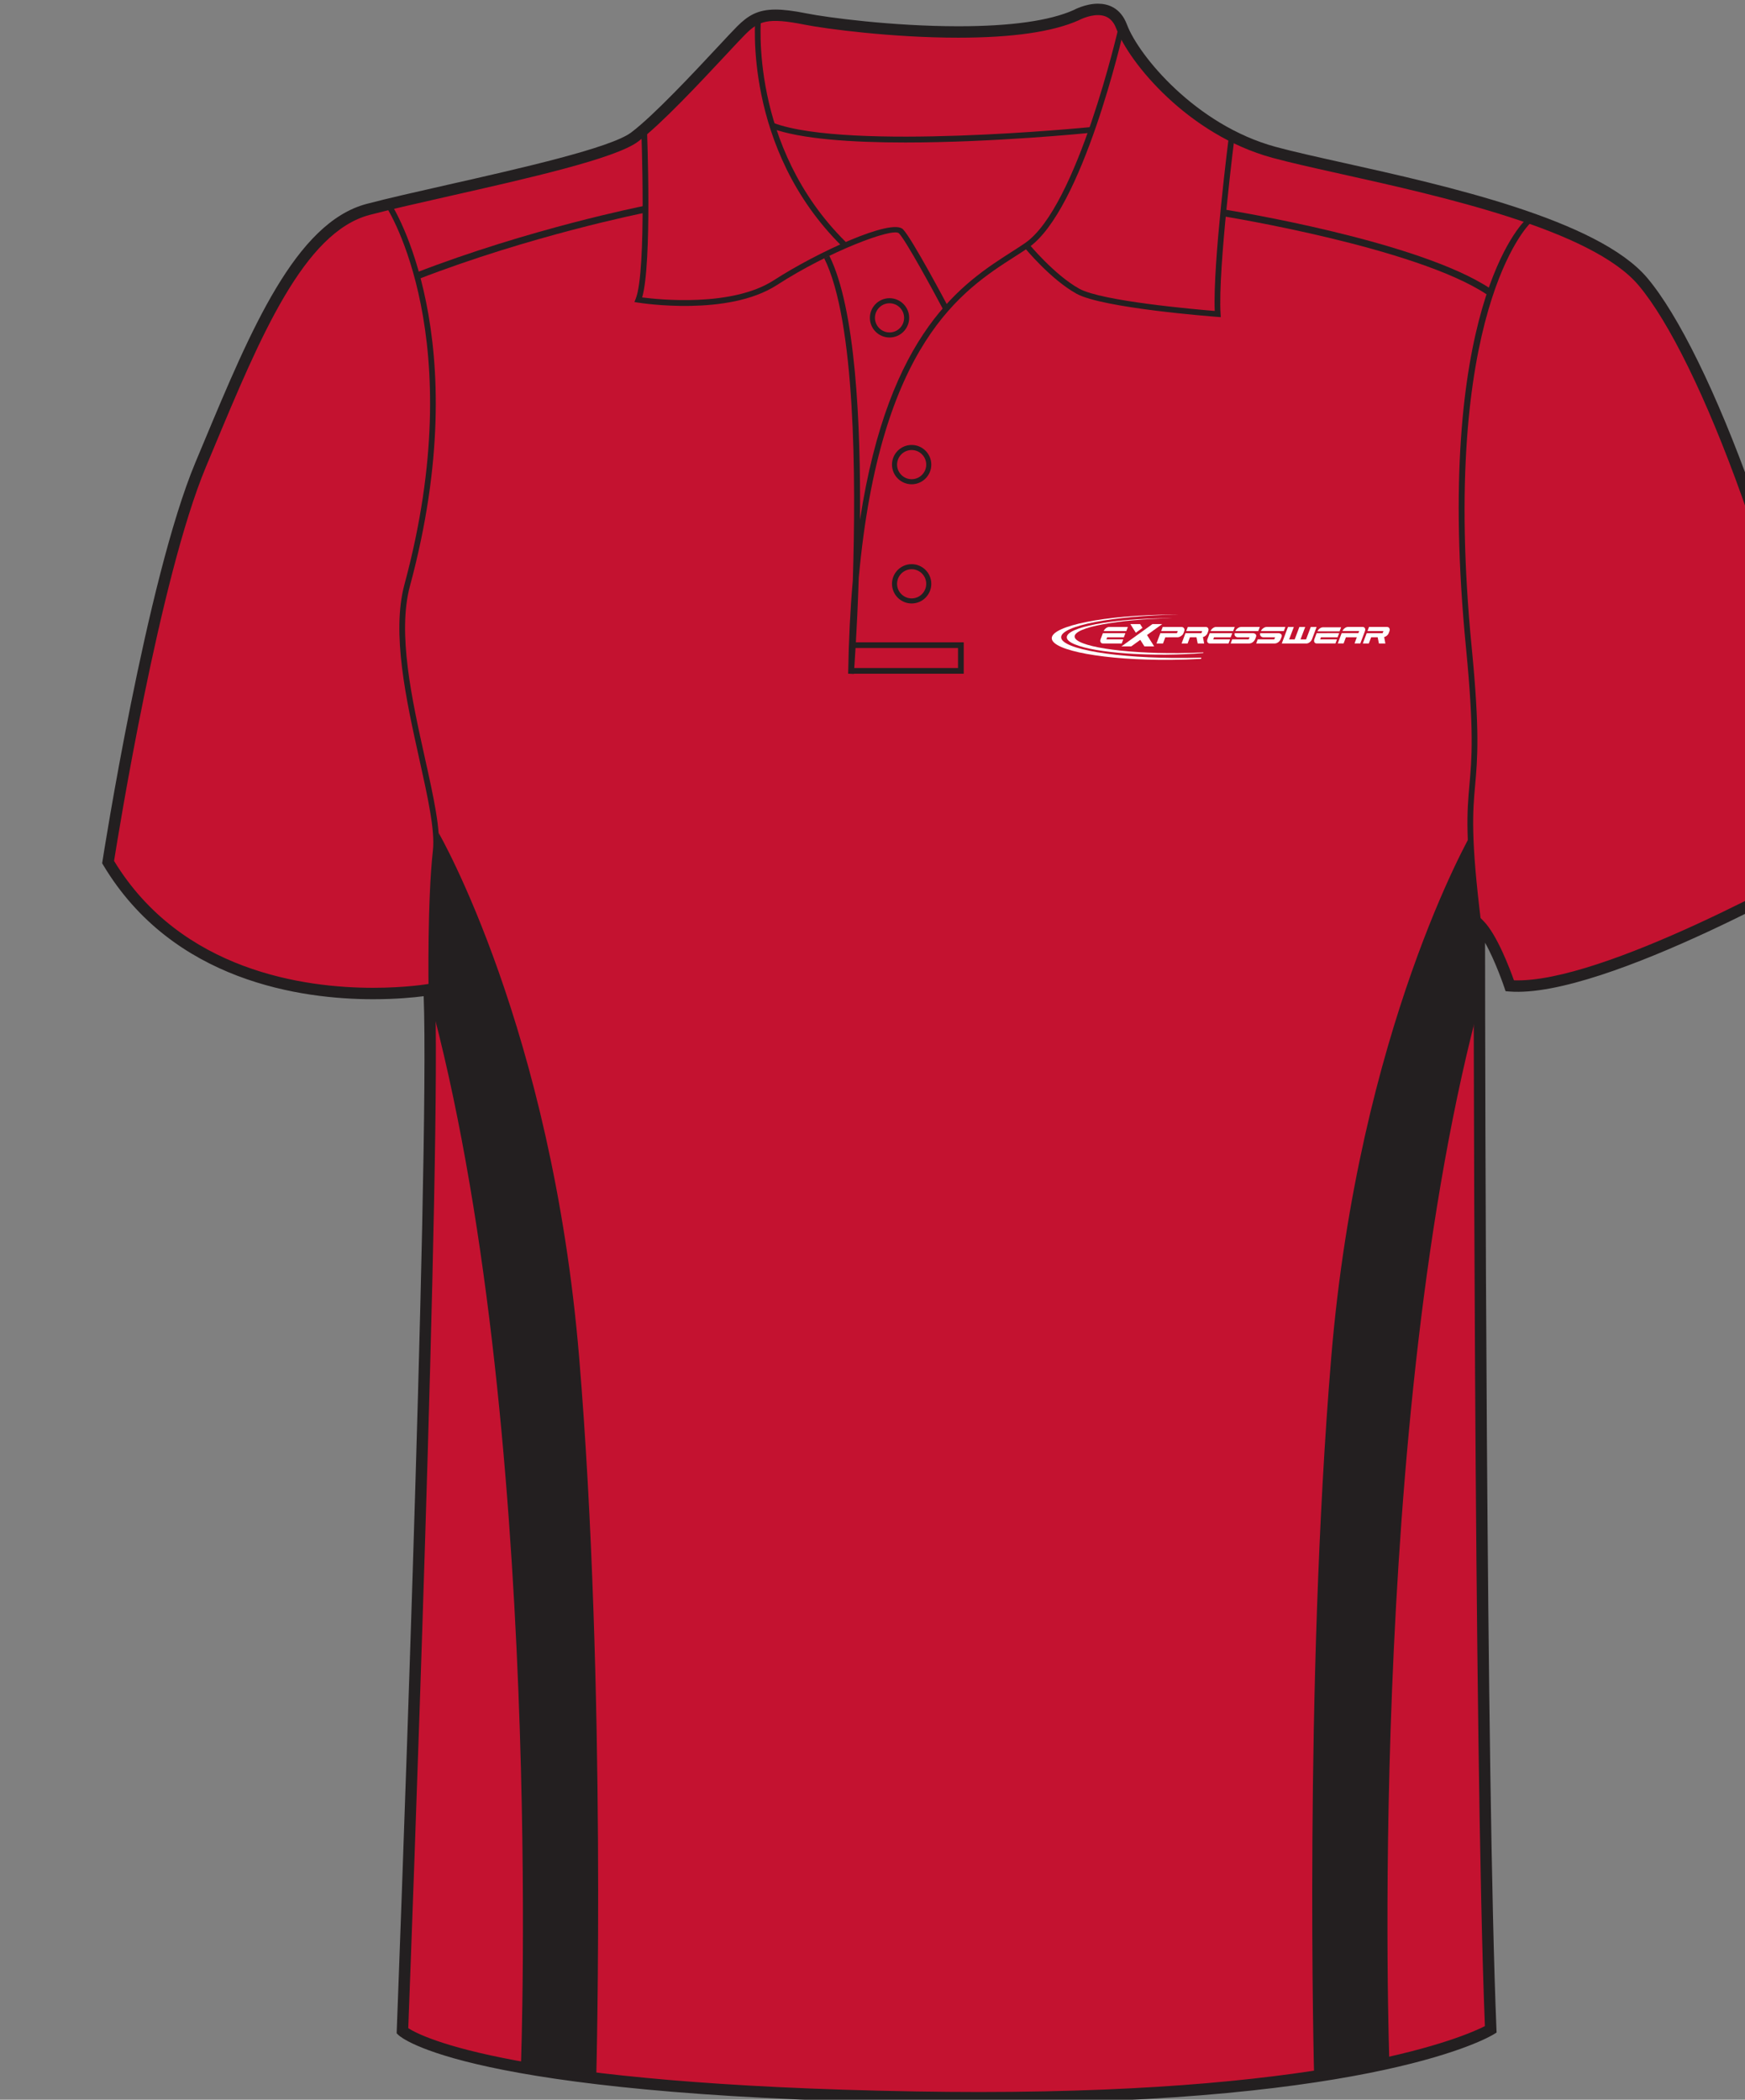 <svg xmlns="http://www.w3.org/2000/svg" xmlns:xlink="http://www.w3.org/1999/xlink" version="1.1" id="Layer_1" x="0px" y="0px" width="664.978px" height="800.001px" viewbox="38.927 1.406 664.978 800.001" enable-background="new 38.927 1.406 664.978 800.001" xml:space="preserve" class="svg0" ><rect width="100%" height="100%" fill="#808080" stroke="none"/> <g id="side"> </g> <g id="back"> </g> <g id="front"> 	<path id="primary_2_" fill="#C41230" d="M164.092,377.084c0,0-90.336,9.721-122.318-48.589c0,0,16.461-106.572,35.312-151.527   c18.852-44.952,36.251-89.909,63.803-97.16c27.554-7.25,89.909-18.85,101.511-27.549c11.6-8.702,34.8-34.804,40.6-40.603   c5.804-5.805,10.156-7.255,24.654-4.353c14.501,2.9,76.857,10.152,102.96-1.452c0,0,13.052-7.25,17.401,4.35   c4.348,11.601,26.102,39.153,58.001,47.853c31.902,8.702,117.455,21.751,140.66,49.301   c23.205,27.556,58.009,117.463,75.408,218.969c0,0-89.908,52.203-126.16,49.301c0,0-5.804-17.398-11.606-23.2   c0,0,0,316.418,4.35,420.83c0,0-46.399,28.708-218.961,25.805c-172.564-2.9-195.766-25.231-195.766-25.231   S166.992,433.645,164.092,377.084" class="primary"></path> 	<g id="secondary" class="secondary"> 		<path fill="#231F20" d="M560.834,317.364c0,0-43.08,74.411-53.524,199.735c-10.443,125.322-6.527,274.145-6.527,274.145    l28.721-3.916c0,0-9.139-246.73,35.247-408.607L560.834,317.364z" class="secondary"></path> 		<path fill="#231F20" d="M167.173,317.364c0,0,43.08,74.411,53.523,199.735c10.444,125.322,6.527,274.145,6.527,274.145    l-28.72-3.916c0,0,9.139-246.73-35.248-408.607L167.173,317.364z" class="secondary"></path> 	</g> 	<path fill="#231F20" d="M159.159,106.445l-0.942-2.436c43.335-16.817,86.599-25.432,87.032-25.519l0.503,2.561   C245.323,81.138,202.277,89.711,159.159,106.445" stroke-width="2px"></path> 	<path fill="#231F20" d="M566.571,112.188c-26.863-17.908-99.918-29.704-100.655-29.821l0.413-2.581   c3.021,0.483,74.353,12.005,101.69,30.229L566.571,112.188z" stroke-width="2px"></path> 	<path fill="#231F20" d="M345.03,54.293c-20.31,0-39.931-1.292-51.021-5.399l0.757-2.04c28.795,10.663,119.863,1.661,120.778,1.569   l0.22,2.165C413.424,50.82,378.311,54.293,345.03,54.293" stroke-width="2px"></path> 	<path fill="#231F20" d="M373.166,801.407c-7.833,0-15.932-0.066-24.072-0.205c-171.447-2.882-196.266-24.9-197.238-25.837   l-0.702-0.675l0.035-0.977c0.132-3.354,12.677-331.772,10.262-394.163c-3.437,0.449-10.29,1.156-19.276,1.156   c-26.992,0.002-76.241-6.64-102.844-51.129l-0.402-0.673l0.121-0.776c0.164-1.069,16.717-107.352,35.456-152.036l2.976-7.12   c18.074-43.28,35.143-84.16,62.28-91.3c8.05-2.12,19.123-4.622,30.845-7.272c27.648-6.25,62.057-14.026,69.911-19.918   c8.548-6.413,23.957-22.921,33.163-32.788c3.201-3.428,5.729-6.138,7.204-7.613c4.081-4.079,7.783-6.438,14.647-6.438   c3.08,0,6.885,0.473,11.971,1.49c7.626,1.527,32.732,4.873,57.658,4.873c19.974,0,34.776-2.076,43.991-6.176   c0.01-0.015,4.405-2.424,9.24-2.424c3.689,0,8.603,1.386,11.083,8c4.389,11.702,26.138,38.227,56.537,46.516   c6.681,1.826,15.714,3.833,26.176,6.162c38.544,8.577,96.792,21.54,115.576,43.84c23.56,27.977,58.389,117.917,75.885,220   l0.257,1.49l-1.308,0.757c-3.598,2.09-91.065,52.482-127.422,49.592l-1.438-0.115l-0.453-1.366   c-0.044-0.131-3.387-10.067-7.366-17.107c0.035,46.58,0.4,319.253,4.345,413.954l0.054,1.272l-1.082,0.668   C567.496,776.146,524.898,801.407,373.166,801.407 M155.58,772.735c5.062,3.285,40.023,21.537,193.586,24.117   c8.117,0.135,16.193,0.205,24,0.205c137.214,0,185.171-21.268,192.695-25.104c-4.248-104.627-4.296-416.411-4.296-419.562v-5.247   l3.712,3.709c5.163,5.16,10.104,18.303,11.65,22.653c33.696,1.237,111.145-42.07,122.177-48.346   c-17.455-100.731-51.596-189.041-74.668-216.437C606.601,87.55,549.215,74.78,511.241,66.328   c-10.515-2.339-19.594-4.36-26.374-6.208c-32.292-8.81-54.663-36.383-59.467-49.187c-1.306-3.483-3.598-5.177-7.009-5.177   c-3.662,0-7.265,1.945-7.3,1.966c-9.949,4.43-25.344,6.637-45.932,6.637c-25.249,0-50.753-3.405-58.513-4.958   c-14.13-2.825-17.497-1.429-22.688,3.757c-1.42,1.423-3.927,4.106-7.099,7.509c-9.905,10.613-24.878,26.655-33.733,33.297   c-8.598,6.452-42.048,14.011-71.562,20.681c-11.684,2.643-22.721,5.136-30.695,7.235c-25.061,6.592-41.725,46.511-59.373,88.771   l-2.979,7.127c-17.693,42.19-33.506,140.475-35.048,150.237c25.594,42.046,72.773,48.344,98.705,48.344   c12.465,0,20.888-1.436,20.971-1.452l2.418-0.417l0.125,2.452C168.479,431.304,156.41,750.905,155.58,772.735" stroke-width="2px"></path> 	<path fill="#231F20" d="M359.419,117.921c-3.814-7.2-14.28-26.456-16.861-29.036c-2.25-2.25-26.553,6.818-46.493,19.718   c-18.625,12.049-51.572,6.911-52.967,6.687l-1.34-0.214l0.504-1.263c4.215-10.538,2.117-64.266,2.098-64.809l2.172-0.086   c0.086,2.154,1.994,51.127-1.812,64.403c6.279,0.823,34.245,3.758,50.167-6.543c16.391-10.608,44.904-23.73,49.21-19.43   c3.342,3.336,16.681,28.488,17.244,29.555L359.419,117.921z" stroke-width="2px"></path> 	<path fill="#231F20" d="M320.811,93.78c-37.72-37.323-32.996-86.852-32.944-87.348l2.162,0.227   c-0.05,0.486-4.645,49.007,32.312,85.576L320.811,93.78z" stroke-width="2px"></path> 	<path fill="#231F20" d="M325.381,256.772l-2.172-0.102c0.215-12.89,0.822-24.686,1.773-35.497   c1.256-38.903,0.992-98.99-10.904-122.784l1.945-0.974c10.019,20.04,12.016,63.974,11.697,100.672   c11.021-72.157,39.4-90.343,57.732-102.089c1.822-1.164,3.535-2.263,5.111-3.342c20.075-13.736,35.657-82.04,35.812-82.727   l2.121,0.478c-0.638,2.843-15.926,69.827-36.703,84.042c-1.595,1.091-3.326,2.2-5.167,3.381   c-19.716,12.631-51.249,32.84-59.372,122.304C326.6,240.314,325.509,255.073,325.381,256.772" stroke-width="2px"></path> 	<path fill="#231F20" d="M465.212,120.832l-1.245-0.094c-1.784-0.133-43.854-3.341-53.737-8.832   c-9.857-5.479-19.486-17.17-19.891-17.666l1.684-1.375c0.097,0.117,9.775,11.866,19.263,17.138   c8.562,4.756,44.484,7.887,51.614,8.47c-0.732-18.311,5.249-65.429,5.51-67.474l2.157,0.276c-0.064,0.51-6.505,51.214-5.432,68.312   L465.212,120.832z" stroke-width="2px"></path> 	<polygon fill="#231F20" points="367.256,256.689 324.27,256.689 324.27,254.515 365.08,254.515 365.08,246.901 324.836,246.901    324.836,244.726 367.256,244.726  "></polygon> 	<path fill="#231F20" d="M163.312,376.941c-0.005-0.334-0.499-33.521,1.657-52.941c0.85-7.613-1.944-20.201-5.178-34.772   c-4.997-22.516-10.66-48.038-5.668-66.537c25.297-93.694-6.462-143.135-6.785-143.623l1.812-1.203   c0.328,0.496,32.648,50.667,7.075,145.394c-4.854,17.98,0.746,43.225,5.688,65.5c3.277,14.759,6.105,27.509,5.217,35.482   c-2.141,19.285-1.649,52.335-1.645,52.668L163.312,376.941z" stroke-width="2px"></path> 	<path fill="#231F20" d="M562.3,352.091c-4.113-33.098-3.246-42.813-2.328-53.095c0.888-9.953,1.806-20.245-1.298-51.989   c-12.604-128.979,21.438-162.116,22.894-163.463l1.479,1.592c-0.345,0.326-34.682,34.013-22.206,161.659   c3.121,31.946,2.193,42.339,1.298,52.392c-0.907,10.166-1.764,19.77,2.318,52.635L562.3,352.091z" stroke-width="2px"></path> 	<path fill="#231F20" d="M347.407,229.922c-4.128,0-7.489-3.36-7.489-7.488c0-4.127,3.361-7.487,7.489-7.487s7.484,3.36,7.484,7.487   C354.892,226.562,351.535,229.922,347.407,229.922 M347.407,216.878c-3.062,0-5.556,2.494-5.556,5.556   c0,3.066,2.493,5.557,5.556,5.557c3.062,0,5.554-2.491,5.554-5.557C352.961,219.372,350.469,216.878,347.407,216.878" stroke-width="2px"></path> 	<path fill="#231F20" d="M347.407,184.509c-4.128,0-7.489-3.36-7.489-7.488c0-4.13,3.361-7.487,7.489-7.487s7.484,3.357,7.484,7.487   C354.892,181.149,351.535,184.509,347.407,184.509 M347.407,171.465c-3.062,0-5.556,2.491-5.556,5.556   c0,3.063,2.493,5.556,5.556,5.556c3.062,0,5.554-2.492,5.554-5.556C352.961,173.956,350.469,171.465,347.407,171.465" stroke-width="2px"></path> 	<path fill="#231F20" d="M338.978,128.59c-4.13,0-7.488-3.36-7.488-7.491c0-4.128,3.358-7.484,7.488-7.484   c4.131,0,7.489,3.356,7.489,7.484C346.467,125.23,343.109,128.59,338.978,128.59 M338.978,115.546   c-3.062,0-5.556,2.491-5.556,5.553c0,3.066,2.494,5.559,5.556,5.559c3.062,0,5.556-2.492,5.556-5.559   C344.533,118.037,342.04,115.546,338.978,115.546" stroke-width="2px"></path> 	<path fill-rule="evenodd" clip-rule="evenodd" fill="#FFFFFF" d="M442.889,237.777h-3.72l-11.795,8.488h3.725l3.439-2.477   l1.563,2.477h3.723l-2.729-4.32L442.889,237.777z M430.747,237.777h3.723l0.91,1.439l-2.552,1.854L430.747,237.777z" stroke-width="2px"></path> 	<path fill-rule="evenodd" clip-rule="evenodd" fill="#FFFFFF" d="M510.48,240.538l0.581-1.532h-6.928   c-0.413,0-0.831,0.159-1.249,0.473c-0.391,0.295-0.668,0.65-0.837,1.062C504.858,240.541,507.667,240.538,510.48,240.538" stroke-width="2px"></path> 	<path fill-rule="evenodd" clip-rule="evenodd" fill="#FFFFFF" d="M497.818,245.181c0.413,0,0.839-0.159,1.268-0.483   c0.42-0.321,0.721-0.713,0.89-1.172l1.751-4.643h-2.228l-1.783,4.731h-2.116l1.785-4.731h-2.23l-1.782,4.731h-2.114l1.785-4.731   h-2.229l-2.371,6.298H497.818z" stroke-width="2px"></path> 	<path fill-rule="evenodd" clip-rule="evenodd" fill="#FFFFFF" d="M524.997,242.788l0.475,2.384h2.46l-0.464-2.441   c0.699-0.175,1.446-0.75,1.724-1.47l0.275-0.742c0.179-0.451,0.171-0.84-0.028-1.171c-0.173-0.321-0.481-0.481-0.936-0.481H521.7   l-0.589,1.577h6.076l-0.306,0.783h-6.066l-1.483,3.938h2.289l0.897-2.376H524.997z" stroke-width="2px"></path> 	<path fill-rule="evenodd" clip-rule="evenodd" fill="#FFFFFF" d="M503.077,243.597l0.301-0.791h6.352l0.6-1.584   c-2.871,0-5.725,0.01-8.585,0.01l-0.857,2.277c-0.17,0.461-0.165,0.85,0.011,1.171c0.173,0.324,0.475,0.483,0.91,0.483h7.108   l0.589-1.566H503.077z" stroke-width="2px"></path> 	<path fill-rule="evenodd" clip-rule="evenodd" fill="#FFFFFF" d="M512.897,242.801l-0.883,2.361h-2.223l1.481-3.938h3.536h2.833   l0.313-0.795h-6.382c0.173-0.421,0.461-0.784,0.859-1.084c0.428-0.321,0.854-0.483,1.277-0.483h5.52   c0.426,0,0.725,0.162,0.897,0.483c0.177,0.316,0.182,0.684,0.028,1.104l-1.772,4.713h-2.207l0.879-2.361H512.897z" stroke-width="2px"></path> 	<path fill-rule="evenodd" clip-rule="evenodd" fill="#FFFFFF" d="M421.616,243.603l0.299-0.791h6.356l0.594-1.582   c-2.868,0-5.722,0.008-8.585,0.008l-0.854,2.273c-0.174,0.462-0.169,0.854,0.01,1.175c0.174,0.321,0.472,0.483,0.913,0.483h7.105   l0.589-1.567H421.616z M429.215,240.438l0.586-1.569h-7.078c-0.428,0-0.854,0.165-1.279,0.486c-0.4,0.301-0.684,0.663-0.856,1.086   C423.457,240.441,426.336,240.438,429.215,240.438" stroke-width="2px"></path> 	<path fill-rule="evenodd" clip-rule="evenodd" fill="#FFFFFF" d="M445.322,242.805h1.423h1.922c0.479,0,0.946-0.162,1.402-0.485   c0.47-0.327,0.75-0.608,0.924-1.052l0.282-0.75c0.166-0.446,0.138-0.835-0.081-1.161c-0.209-0.324-0.556-0.486-1.04-0.486h-7.073   l-0.592,1.567h6.334l-0.321,0.801h-6.315l-1.479,3.933h2.483l0.883-2.366H445.322z" stroke-width="2px"></path> 	<path fill-rule="evenodd" clip-rule="evenodd" fill="#FFFFFF" d="M455.941,242.796l0.472,2.384h2.461l-0.462-2.444   c0.704-0.174,1.446-0.75,1.724-1.467l0.278-0.741c0.176-0.453,0.168-0.844-0.03-1.173c-0.169-0.321-0.482-0.483-0.938-0.483h-6.795   l-0.597,1.577h6.078l-0.306,0.783h-6.065l-1.487,3.938h2.293l0.895-2.374H455.941z" stroke-width="2px"></path> 	<path fill-rule="evenodd" clip-rule="evenodd" fill="#FFFFFF" d="M462.328,243.603l0.298-0.791h6.359l0.594-1.582   c-2.868,0-5.722,0.008-8.585,0.008l-0.854,2.273c-0.171,0.462-0.171,0.854,0.013,1.175c0.168,0.321,0.469,0.483,0.905,0.483h7.113   l0.586-1.567H462.328z M469.926,240.438l0.592-1.569h-7.083c-0.429,0-0.854,0.165-1.285,0.486   c-0.393,0.301-0.679,0.663-0.854,1.086C464.171,240.441,467.05,240.438,469.926,240.438" stroke-width="2px"></path> 	<path fill-rule="evenodd" clip-rule="evenodd" fill="#FFFFFF" d="M476.191,242.808h-4.597c-0.237,0-0.434-0.11-0.604-0.207   c-0.166-0.102-0.296-0.222-0.393-0.369c-0.092-0.144-0.141-0.311-0.153-0.501c-0.01-0.154,0.021-0.319,0.069-0.499h6.945   c0.242,0,0.454,0.075,0.638,0.152c0.184,0.075,0.328,0.177,0.433,0.299c0.104,0.125,0.163,0.277,0.184,0.454   c0.019,0.178-0.015,0.378-0.102,0.6l-0.263,0.669c-0.176,0.452-0.51,0.953-0.961,1.279c-0.449,0.321-0.908,0.483-1.372,0.483   h-7.037l0.576-1.575h6.29L476.191,242.808z M470.773,240.444c0.155-0.421,0.464-0.783,0.882-1.089   c0.452-0.332,0.908-0.493,1.369-0.493h7.061l-0.594,1.584C476.578,240.446,473.68,240.444,470.773,240.444" stroke-width="2px"></path> 	<path fill-rule="evenodd" clip-rule="evenodd" fill="#FFFFFF" d="M485.928,242.808h-4.6c-0.234,0-0.434-0.11-0.602-0.207   c-0.163-0.102-0.296-0.222-0.39-0.369c-0.09-0.144-0.144-0.311-0.156-0.501c-0.01-0.154,0.021-0.319,0.069-0.499h6.95   c0.237,0,0.449,0.075,0.633,0.152c0.184,0.075,0.328,0.177,0.433,0.299c0.105,0.125,0.164,0.277,0.184,0.454   c0.019,0.178-0.015,0.378-0.099,0.6l-0.266,0.669c-0.176,0.452-0.507,0.953-0.964,1.279c-0.446,0.321-0.907,0.483-1.369,0.483   h-7.037l0.576-1.575h6.29L485.928,242.808z M480.508,240.444c0.155-0.421,0.464-0.783,0.885-1.089   c0.451-0.332,0.904-0.493,1.369-0.493h7.057l-0.591,1.584C486.313,240.446,483.417,240.444,480.508,240.444" stroke-width="2px"></path> 	<path fill-rule="evenodd" clip-rule="evenodd" fill="#FFFFFF" d="M444.437,235.552c0.763-0.005,1.524-0.008,2.276-0.005   c-20.706,0.384-37.202,3.426-37.202,6.958c0,3.667,17.807,6.512,39.641,6.331c3.258-0.028,6.425-0.122,9.462-0.274l-0.098,0.244   c-4.354,0.357-9.107,0.574-14.079,0.616c-20.882,0.172-37.917-2.802-37.917-6.619C406.52,238.983,423.555,235.727,444.437,235.552" stroke-width="2px"></path> 	<path fill-rule="evenodd" clip-rule="evenodd" fill="#FFFFFF" d="M446.163,234.154c0.915-0.008,1.822-0.01,2.728-0.005   c-24.775,0.468-44.516,4.246-44.516,8.64c0,4.564,21.306,8.107,47.43,7.89c2.043-0.018,4.055-0.057,6.03-0.117l-0.184,0.464   c-3.674,0.214-7.521,0.345-11.488,0.376c-24.982,0.209-45.362-3.493-45.362-8.245C400.801,238.407,421.181,234.363,446.163,234.154   " stroke-width="2px"></path> </g> </svg>